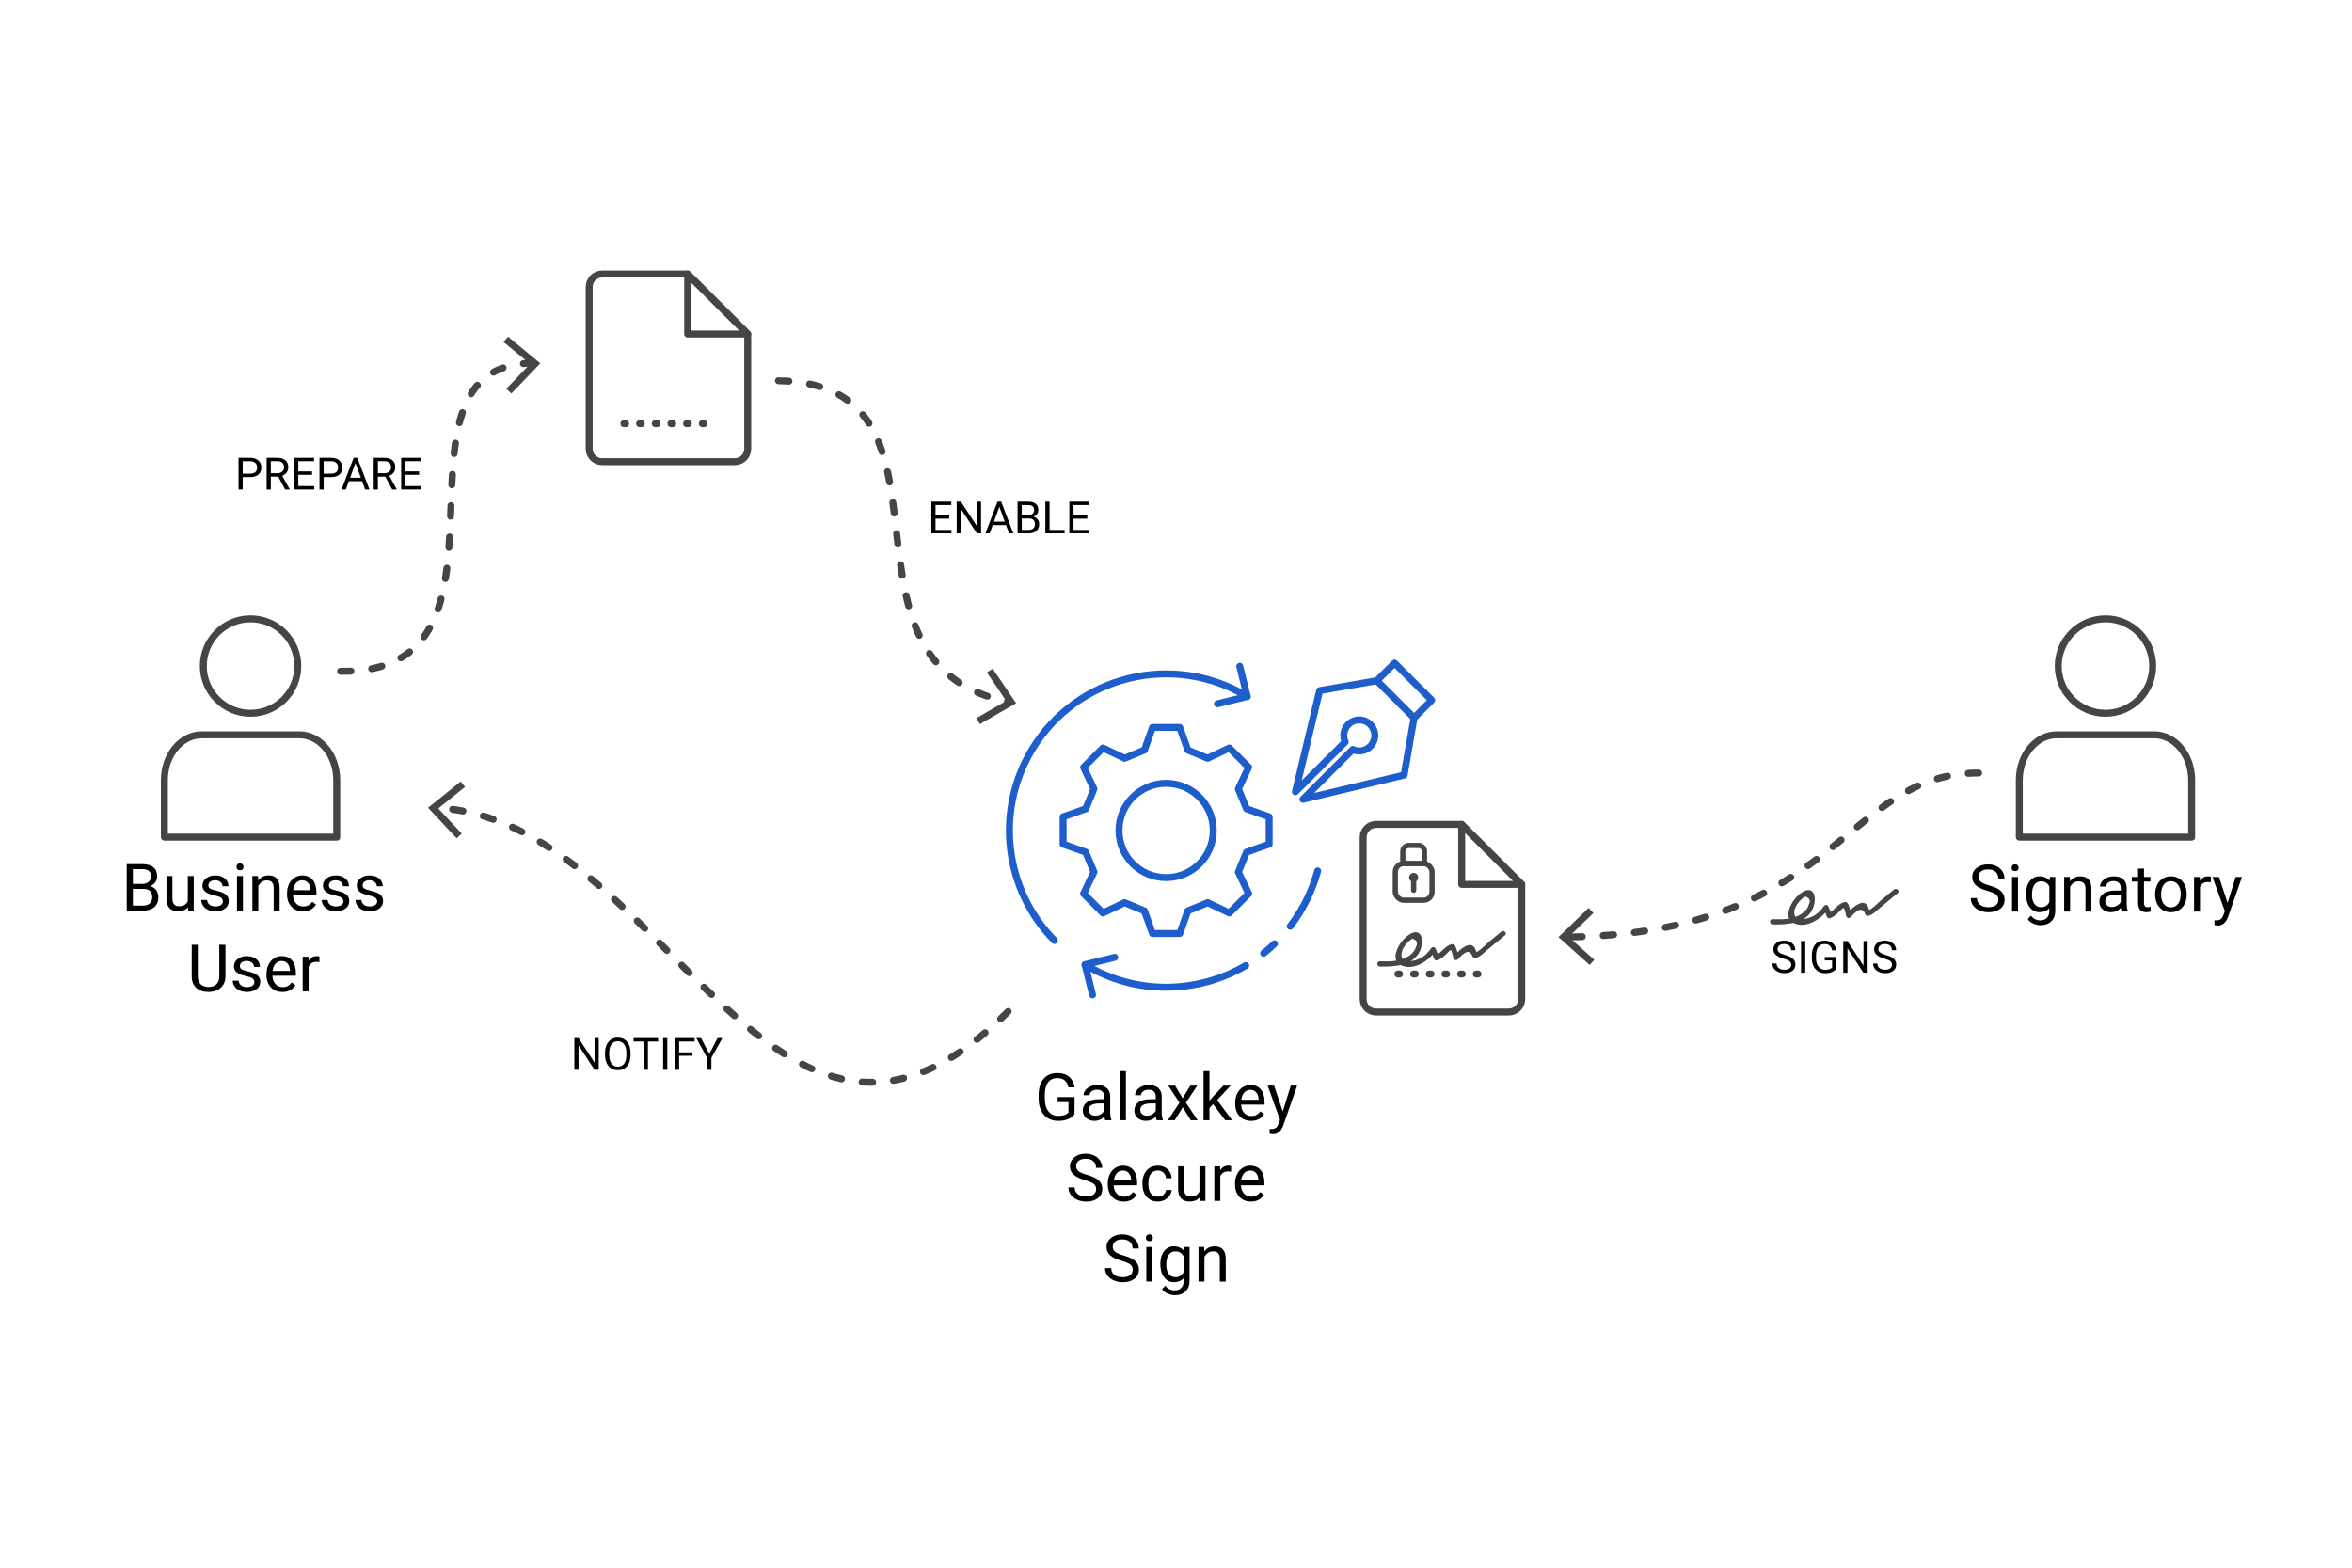 <?xml version="1.0" encoding="UTF-8"?>
<svg id="Layer_1" xmlns="http://www.w3.org/2000/svg" viewBox="0 0 1350 900">
  <defs>
    <style>
      .cls-1 {
        stroke: #1e5ecc;
      }

      .cls-1, .cls-2, .cls-3, .cls-4, .cls-5, .cls-6 {
        fill: none;
        stroke-linecap: round;
        stroke-linejoin: round;
      }

      .cls-1, .cls-2, .cls-3, .cls-4, .cls-6 {
        stroke-width: 4px;
      }

      .cls-7 {
        fill: #454545;
      }

      .cls-2 {
        fill-rule: evenodd;
      }

      .cls-2, .cls-4, .cls-5, .cls-6 {
        stroke: #454545;
      }

      .cls-3 {
        stroke: #454545;
        stroke-dasharray: 6 12 6 12;
      }

      .cls-8 {
        fill: #454545;
      }

      .cls-5 {
        stroke-width: 3px;
      }

      .cls-6 {
        stroke-dasharray: 1 8 1 8;
      }
    </style>
  </defs>
  <g>
    <circle class="cls-4" cx="143.81" cy="382.37" r="27.11"/>
    <path class="cls-4" d="M193.28,480.6v-32.76c0-14.35-9.61-25.98-21.46-25.98h-56.01c-11.85,0-21.46,11.63-21.46,25.98v32.76h98.94Z"/>
  </g>
  <g>
    <path d="M72.74,522.8v-26.73h8.74c2.9,0,5.08.6,6.54,1.8s2.19,2.97,2.19,5.32c0,1.25-.36,2.35-1.07,3.31s-1.68,1.7-2.9,2.23c1.44.4,2.59,1.17,3.42,2.3s1.26,2.48,1.26,4.05c0,2.4-.78,4.29-2.33,5.66-1.55,1.37-3.75,2.06-6.59,2.06h-9.27ZM76.27,507.47h5.32c1.54,0,2.78-.39,3.7-1.16.92-.77,1.39-1.82,1.39-3.15,0-1.47-.43-2.54-1.29-3.21-.86-.67-2.16-1-3.91-1h-5.21v8.52ZM76.27,510.3v9.62h5.82c1.64,0,2.93-.42,3.88-1.28.95-.85,1.42-2.02,1.42-3.52,0-3.22-1.75-4.83-5.25-4.83h-5.88Z"/>
    <path d="M107.89,520.83c-1.32,1.55-3.26,2.33-5.82,2.33-2.12,0-3.73-.62-4.84-1.85-1.11-1.23-1.67-3.05-1.68-5.46v-12.93h3.4v12.83c0,3.01,1.22,4.52,3.67,4.52,2.59,0,4.32-.97,5.18-2.9v-14.45h3.4v19.87h-3.23l-.07-1.96Z"/>
    <path d="M127.92,517.53c0-.92-.35-1.63-1.04-2.14s-1.9-.95-3.62-1.31c-1.72-.37-3.08-.81-4.09-1.32-1.01-.51-1.76-1.13-2.24-1.84-.48-.71-.73-1.55-.73-2.53,0-1.63.69-3,2.07-4.13s3.14-1.69,5.28-1.69c2.25,0,4.08.58,5.48,1.74,1.4,1.16,2.1,2.65,2.1,4.46h-3.42c0-.93-.39-1.73-1.18-2.41-.79-.67-1.78-1.01-2.98-1.01s-2.2.27-2.9.81c-.7.54-1.05,1.24-1.05,2.11,0,.82.32,1.44.97,1.85.65.42,1.82.81,3.52,1.19,1.7.38,3.07.83,4.12,1.36,1.05.53,1.83,1.16,2.34,1.9.51.74.76,1.64.76,2.71,0,1.77-.71,3.2-2.13,4.27-1.42,1.07-3.26,1.61-5.53,1.61-1.59,0-3-.28-4.22-.84-1.22-.56-2.18-1.35-2.87-2.36-.69-1.01-1.04-2.1-1.04-3.28h3.4c.06,1.14.52,2.04,1.37,2.71.85.67,1.97,1,3.37,1,1.29,0,2.32-.26,3.09-.78s1.17-1.21,1.17-2.08Z"/>
    <path d="M135.76,497.66c0-.55.17-1.02.5-1.4.34-.38.83-.57,1.5-.57s1.16.19,1.5.57c.34.38.51.84.51,1.4s-.17,1.01-.51,1.38-.84.55-1.5.55-1.16-.18-1.5-.55-.5-.83-.5-1.38ZM139.43,522.8h-3.4v-19.87h3.4v19.87Z"/>
    <path d="M148.08,502.93l.11,2.5c1.52-1.91,3.5-2.86,5.95-2.86,4.2,0,6.32,2.37,6.35,7.11v13.13h-3.4v-13.15c-.01-1.43-.34-2.49-.98-3.18s-1.64-1.03-3-1.03c-1.1,0-2.07.29-2.9.88-.83.59-1.48,1.36-1.95,2.31v14.16h-3.4v-19.87h3.21Z"/>
    <path d="M173.86,523.17c-2.69,0-4.88-.88-6.57-2.65-1.69-1.77-2.53-4.13-2.53-7.1v-.62c0-1.97.38-3.73,1.13-5.28.75-1.55,1.8-2.76,3.16-3.64,1.35-.88,2.82-1.31,4.4-1.31,2.58,0,4.59.85,6.02,2.55,1.43,1.7,2.15,4.14,2.15,7.31v1.41h-13.46c.05,1.96.62,3.54,1.72,4.75,1.1,1.21,2.49,1.81,4.18,1.81,1.2,0,2.22-.25,3.05-.73s1.56-1.14,2.19-1.95l2.07,1.62c-1.67,2.56-4.16,3.84-7.49,3.84ZM173.43,505.36c-1.37,0-2.52.5-3.45,1.5-.93,1-1.51,2.4-1.73,4.2h9.95v-.26c-.1-1.73-.56-3.06-1.4-4.01s-1.96-1.42-3.38-1.42Z"/>
    <path d="M197.1,517.53c0-.92-.35-1.63-1.04-2.14-.69-.51-1.9-.95-3.62-1.31-1.72-.37-3.08-.81-4.1-1.32-1.01-.51-1.76-1.13-2.24-1.84s-.73-1.55-.73-2.53c0-1.63.69-3,2.07-4.13s3.14-1.69,5.28-1.69c2.25,0,4.08.58,5.48,1.74s2.1,2.65,2.1,4.46h-3.42c0-.93-.39-1.73-1.18-2.41s-1.78-1.01-2.98-1.01-2.2.27-2.9.81c-.7.54-1.05,1.24-1.05,2.11,0,.82.32,1.44.97,1.85.65.42,1.82.81,3.52,1.19,1.7.38,3.07.83,4.12,1.36,1.05.53,1.83,1.16,2.34,1.9.51.74.76,1.64.76,2.71,0,1.77-.71,3.2-2.13,4.27-1.42,1.07-3.26,1.61-5.53,1.61-1.59,0-3-.28-4.22-.84-1.22-.56-2.18-1.35-2.87-2.36-.69-1.01-1.04-2.1-1.04-3.28h3.4c.06,1.14.52,2.04,1.37,2.71.85.67,1.97,1,3.37,1,1.29,0,2.32-.26,3.09-.78s1.17-1.21,1.17-2.08Z"/>
    <path d="M216.49,517.53c0-.92-.35-1.63-1.04-2.14-.69-.51-1.9-.95-3.62-1.31-1.72-.37-3.08-.81-4.1-1.32-1.01-.51-1.76-1.13-2.24-1.84s-.73-1.55-.73-2.53c0-1.63.69-3,2.07-4.13s3.14-1.69,5.28-1.69c2.25,0,4.08.58,5.48,1.74s2.1,2.65,2.1,4.46h-3.42c0-.93-.39-1.73-1.18-2.41s-1.78-1.01-2.98-1.01-2.2.27-2.9.81c-.7.54-1.05,1.24-1.05,2.11,0,.82.32,1.44.97,1.85.65.42,1.82.81,3.52,1.19,1.7.38,3.07.83,4.12,1.36,1.05.53,1.83,1.16,2.34,1.9.51.74.76,1.64.76,2.71,0,1.77-.71,3.2-2.13,4.27-1.42,1.07-3.26,1.61-5.53,1.61-1.59,0-3-.28-4.22-.84-1.22-.56-2.18-1.35-2.87-2.36-.69-1.01-1.04-2.1-1.04-3.28h3.4c.06,1.14.52,2.04,1.37,2.71.85.67,1.97,1,3.37,1,1.29,0,2.32-.26,3.09-.78s1.17-1.21,1.17-2.08Z"/>
    <path d="M129.41,542.38v18.18c-.01,2.52-.81,4.58-2.38,6.19s-3.71,2.5-6.4,2.7l-.94.04c-2.93,0-5.26-.79-7-2.37-1.74-1.58-2.62-3.75-2.64-6.52v-18.21h3.49v18.1c0,1.93.53,3.44,1.6,4.51s2.58,1.61,4.55,1.61,3.52-.53,4.58-1.6c1.06-1.06,1.59-2.56,1.59-4.5v-18.12h3.54Z"/>
    <path d="M146,563.85c0-.92-.35-1.63-1.04-2.14-.69-.51-1.9-.95-3.62-1.31s-3.08-.81-4.09-1.32c-1.01-.51-1.76-1.13-2.24-1.84-.48-.71-.72-1.55-.72-2.53,0-1.63.69-3,2.07-4.13s3.14-1.69,5.28-1.69c2.25,0,4.08.58,5.48,1.74,1.4,1.16,2.1,2.65,2.1,4.46h-3.42c0-.93-.39-1.73-1.18-2.41-.79-.67-1.79-1.01-2.98-1.01s-2.2.27-2.9.81c-.7.54-1.05,1.24-1.05,2.11,0,.82.32,1.44.97,1.85s1.82.81,3.52,1.19c1.7.38,3.07.83,4.12,1.36,1.05.53,1.83,1.16,2.34,1.9.51.74.76,1.64.76,2.71,0,1.77-.71,3.2-2.13,4.27s-3.26,1.61-5.53,1.61c-1.59,0-3-.28-4.22-.84-1.22-.56-2.18-1.35-2.87-2.36s-1.04-2.1-1.04-3.28h3.4c.06,1.14.52,2.04,1.37,2.71.85.67,1.97,1,3.37,1,1.29,0,2.32-.26,3.09-.78s1.17-1.21,1.17-2.08Z"/>
    <path d="M162.07,569.49c-2.69,0-4.88-.88-6.57-2.65-1.69-1.77-2.53-4.13-2.53-7.1v-.62c0-1.97.38-3.73,1.13-5.28.75-1.55,1.8-2.76,3.16-3.64,1.35-.88,2.82-1.31,4.4-1.31,2.58,0,4.59.85,6.02,2.55,1.43,1.7,2.15,4.14,2.15,7.31v1.41h-13.46c.05,1.96.62,3.54,1.72,4.75,1.1,1.21,2.49,1.81,4.18,1.81,1.2,0,2.22-.25,3.05-.73.83-.49,1.56-1.14,2.18-1.95l2.08,1.62c-1.67,2.56-4.16,3.84-7.49,3.84ZM161.65,551.68c-1.37,0-2.52.5-3.45,1.5-.93,1-1.51,2.4-1.73,4.2h9.95v-.26c-.1-1.73-.56-3.06-1.39-4.01-.83-.95-1.96-1.42-3.38-1.42Z"/>
    <path d="M183.35,552.3c-.51-.09-1.07-.13-1.67-.13-2.23,0-3.74.95-4.54,2.85v14.1h-3.4v-19.87h3.3l.06,2.29c1.11-1.77,2.69-2.66,4.74-2.66.66,0,1.16.09,1.51.26v3.16Z"/>
  </g>
  <g>
    <g>
      <path class="cls-2" d="M421.75,265.03h-76.14c-4.11,0-7.44-3.33-7.44-7.44v-92.84c0-4.11,3.33-7.44,7.44-7.44.92,0,48.14,0,49.06,0,.28,0-.28,0,0,0,2.48,2.48,34.52,34.45,34.52,34.45h0v65.83c0,4.11-3.33,7.44-7.44,7.44Z"/>
      <polygon class="cls-2" points="429.18 191.77 394.73 191.77 394.73 157.32 429.18 191.77"/>
    </g>
    <line class="cls-6" x1="358.1" y1="243.2" x2="409.26" y2="243.2"/>
  </g>
  <g>
    <path class="cls-3" d="M195.44,385.39c113.77,1.78,17.76-176.27,110.35-176.93"/>
    <polygon class="cls-8" points="293.52 225.92 290.63 223.15 304.27 208.9 289.06 196.34 291.61 193.26 310.13 208.56 293.52 225.92"/>
  </g>
  <g>
    <path d="M139.31,273.88v7.13h-2.4v-18.2h6.71c1.99,0,3.55.51,4.68,1.53s1.69,2.36,1.69,4.04c0,1.77-.55,3.13-1.66,4.08-1.1.96-2.69,1.43-4.74,1.43h-4.29ZM139.31,271.91h4.31c1.28,0,2.27-.3,2.95-.91.68-.61,1.02-1.48,1.02-2.62s-.34-1.95-1.02-2.6c-.68-.65-1.62-.99-2.81-1.01h-4.45v7.15Z"/>
    <path d="M159.74,273.64h-4.28v7.36h-2.41v-18.2h6.03c2.05,0,3.63.47,4.73,1.4,1.1.93,1.66,2.29,1.66,4.08,0,1.13-.31,2.12-.92,2.96s-1.46,1.47-2.56,1.89l4.28,7.73v.15h-2.58l-3.95-7.36ZM155.46,271.67h3.69c1.19,0,2.14-.31,2.84-.93.7-.62,1.06-1.44,1.06-2.48,0-1.13-.33-1.99-1.01-2.59-.67-.6-1.64-.91-2.91-.91h-3.67v6.91Z"/>
    <path d="M179.11,272.59h-7.89v6.45h9.16v1.96h-11.56v-18.2h11.44v1.96h-9.04v5.86h7.89v1.96Z"/>
    <path d="M185.78,273.88v7.13h-2.4v-18.2h6.71c1.99,0,3.55.51,4.68,1.53s1.69,2.36,1.69,4.04c0,1.77-.55,3.13-1.66,4.08-1.1.96-2.69,1.43-4.75,1.43h-4.29ZM185.78,271.91h4.31c1.28,0,2.27-.3,2.95-.91.68-.61,1.02-1.48,1.02-2.62s-.34-1.95-1.02-2.6c-.68-.65-1.62-.99-2.81-1.01h-4.45v7.15Z"/>
    <path d="M207.85,276.24h-7.63l-1.71,4.76h-2.47l6.95-18.2h2.1l6.96,18.2h-2.46l-1.74-4.76ZM200.95,274.28h6.19l-3.1-8.51-3.09,8.51Z"/>
    <path d="M221.18,273.64h-4.28v7.36h-2.41v-18.2h6.03c2.05,0,3.63.47,4.73,1.4,1.1.93,1.66,2.29,1.66,4.08,0,1.13-.31,2.12-.92,2.96-.61.84-1.46,1.47-2.56,1.89l4.28,7.73v.15h-2.58l-3.95-7.36ZM216.91,271.67h3.69c1.19,0,2.14-.31,2.84-.93.7-.62,1.06-1.44,1.06-2.48,0-1.13-.34-1.99-1.01-2.59-.67-.6-1.64-.91-2.91-.91h-3.67v6.91Z"/>
    <path d="M240.56,272.59h-7.89v6.45h9.16v1.96h-11.56v-18.2h11.44v1.96h-9.04v5.86h7.89v1.96Z"/>
  </g>
  <g>
    <g>
      <circle class="cls-4" cx="1208.5" cy="382.37" r="27.11"/>
      <path class="cls-4" d="M1257.97,480.6v-32.76c0-14.35-9.61-25.98-21.46-25.98h-56.01c-11.85,0-21.46,11.63-21.46,25.98v32.76h98.94Z"/>
    </g>
    <g>
      <path d="M1140.68,511.41c-3.02-.87-5.22-1.94-6.6-3.2s-2.07-2.83-2.07-4.69c0-2.1.84-3.85,2.53-5.22,1.68-1.38,3.87-2.07,6.56-2.07,1.84,0,3.47.36,4.91,1.07,1.44.71,2.55,1.69,3.34,2.94.79,1.25,1.18,2.61,1.18,4.09h-3.54c0-1.62-.51-2.9-1.54-3.82-1.03-.93-2.48-1.39-4.35-1.39-1.74,0-3.09.38-4.07,1.15-.97.77-1.46,1.83-1.46,3.19,0,1.09.46,2.01,1.39,2.77.92.75,2.5,1.44,4.72,2.07,2.22.62,3.96,1.31,5.21,2.07s2.18,1.63,2.79,2.63c.61,1,.91,2.18.91,3.54,0,2.17-.85,3.9-2.53,5.21-1.69,1.3-3.95,1.96-6.78,1.96-1.84,0-3.55-.35-5.14-1.06-1.59-.7-2.82-1.67-3.68-2.89-.86-1.22-1.29-2.61-1.29-4.17h3.54c0,1.62.6,2.89,1.79,3.83s2.79,1.4,4.78,1.4c1.86,0,3.29-.38,4.28-1.14.99-.76,1.49-1.79,1.49-3.1s-.46-2.32-1.38-3.04c-.92-.72-2.58-1.42-4.99-2.12Z"/>
      <path d="M1154.6,498.19c0-.55.17-1.02.5-1.4.34-.38.83-.57,1.5-.57s1.16.19,1.5.57c.34.38.51.84.51,1.4s-.17,1.01-.51,1.38-.84.55-1.5.55-1.16-.18-1.5-.55-.5-.83-.5-1.38ZM1158.27,523.32h-3.4v-19.87h3.4v19.87Z"/>
      <path d="M1162.89,513.22c0-3.1.72-5.56,2.15-7.39s3.33-2.75,5.69-2.75,4.32.86,5.67,2.57l.17-2.2h3.1v19.39c0,2.57-.76,4.6-2.29,6.08-1.52,1.48-3.57,2.22-6.14,2.22-1.43,0-2.83-.31-4.2-.92-1.37-.61-2.42-1.45-3.14-2.51l1.76-2.04c1.46,1.8,3.24,2.7,5.34,2.7,1.65,0,2.94-.46,3.87-1.4.92-.93,1.39-2.24,1.39-3.93v-1.71c-1.36,1.57-3.21,2.35-5.56,2.35s-4.21-.94-5.65-2.81c-1.44-1.87-2.16-4.42-2.16-7.66ZM1166.31,513.61c0,2.24.46,4,1.38,5.28.92,1.28,2.2,1.92,3.86,1.92,2.14,0,3.71-.97,4.72-2.92v-9.07c-1.04-1.9-2.6-2.85-4.68-2.85-1.65,0-2.94.64-3.88,1.93-.93,1.29-1.39,3.19-1.39,5.71Z"/>
      <path d="M1188.01,503.46l.11,2.5c1.52-1.91,3.5-2.86,5.95-2.86,4.2,0,6.32,2.37,6.35,7.11v13.13h-3.4v-13.15c-.01-1.43-.34-2.49-.98-3.18s-1.64-1.03-3-1.03c-1.1,0-2.07.29-2.9.88-.83.59-1.48,1.36-1.95,2.31v14.16h-3.4v-19.87h3.21Z"/>
      <path d="M1217.81,523.32c-.2-.39-.35-1.09-.48-2.09-1.58,1.64-3.46,2.46-5.65,2.46-1.96,0-3.57-.55-4.82-1.66-1.25-1.11-1.88-2.51-1.88-4.21,0-2.07.79-3.68,2.36-4.82s3.79-1.72,6.64-1.72h3.3v-1.56c0-1.19-.36-2.13-1.06-2.84-.71-.7-1.76-1.06-3.14-1.06-1.21,0-2.23.31-3.05.92-.82.61-1.23,1.35-1.23,2.22h-3.42c0-.99.35-1.95,1.06-2.87.7-.92,1.66-1.66,2.86-2.19,1.21-.54,2.53-.81,3.98-.81,2.29,0,4.08.57,5.38,1.72,1.3,1.14,1.97,2.72,2.02,4.73v9.14c0,1.82.23,3.27.7,4.35v.29h-3.56ZM1212.17,520.73c1.07,0,2.08-.28,3.03-.83.96-.55,1.65-1.27,2.08-2.15v-4.08h-2.66c-4.16,0-6.24,1.22-6.24,3.65,0,1.06.35,1.9,1.07,2.5.71.6,1.62.9,2.74.9Z"/>
      <path d="M1230.61,498.64v4.81h3.71v2.63h-3.71v12.33c0,.8.17,1.39.5,1.79.33.4.89.6,1.69.6.39,0,.93-.07,1.62-.22v2.74c-.89.24-1.76.37-2.61.37-1.52,0-2.66-.46-3.43-1.38s-1.16-2.22-1.16-3.91v-12.32h-3.62v-2.63h3.62v-4.81h3.4Z"/>
      <path d="M1237.02,513.2c0-1.95.38-3.7,1.15-5.25.77-1.55,1.83-2.75,3.2-3.6s2.92-1.27,4.67-1.27c2.71,0,4.89.94,6.56,2.81,1.67,1.87,2.51,4.36,2.51,7.47v.24c0,1.93-.37,3.67-1.11,5.21-.74,1.54-1.8,2.73-3.18,3.59s-2.96,1.29-4.75,1.29c-2.69,0-4.88-.94-6.54-2.81-1.67-1.87-2.51-4.35-2.51-7.44v-.24ZM1240.43,513.61c0,2.2.51,3.97,1.53,5.31,1.02,1.33,2.39,2,4.1,2s3.1-.68,4.11-2.03c1.02-1.35,1.52-3.25,1.52-5.68,0-2.18-.52-3.94-1.55-5.3-1.04-1.35-2.41-2.03-4.12-2.03s-3.03.67-4.06,2c-1.03,1.33-1.54,3.24-1.54,5.73Z"/>
      <path d="M1268.96,506.5c-.51-.09-1.07-.13-1.67-.13-2.23,0-3.74.95-4.54,2.85v14.1h-3.4v-19.87h3.31l.06,2.29c1.11-1.77,2.69-2.66,4.74-2.66.66,0,1.16.09,1.51.26v3.16Z"/>
      <path d="M1278.59,518.35l4.63-14.89h3.63l-7.99,22.93c-1.24,3.3-3.2,4.96-5.89,4.96l-.64-.05-1.27-.24v-2.75l.92.07c1.15,0,2.05-.23,2.69-.7.64-.47,1.17-1.32,1.59-2.55l.75-2.02-7.09-19.65h3.71l4.96,14.89Z"/>
    </g>
  </g>
  <g>
    <path d="M616.76,639.6c-.91,1.3-2.17,2.27-3.79,2.91-1.62.64-3.51.96-5.67.96s-4.11-.51-5.8-1.53c-1.69-1.02-3-2.48-3.92-4.36s-1.4-4.07-1.42-6.55v-2.33c0-4.03.94-7.15,2.82-9.36,1.88-2.21,4.52-3.32,7.92-3.32,2.79,0,5.04.71,6.74,2.14s2.74,3.45,3.12,6.07h-3.53c-.66-3.55-2.77-5.32-6.32-5.32-2.36,0-4.15.83-5.37,2.49s-1.83,4.06-1.84,7.21v2.19c0,3,.68,5.39,2.06,7.16,1.37,1.77,3.23,2.66,5.56,2.66,1.32,0,2.48-.15,3.47-.44.99-.29,1.81-.79,2.46-1.48v-5.99h-6.19v-2.88h9.69v9.8Z"/>
    <path d="M634.37,643.1c-.2-.39-.36-1.09-.48-2.09-1.58,1.64-3.46,2.46-5.66,2.46-1.96,0-3.57-.55-4.82-1.66-1.25-1.11-1.88-2.51-1.88-4.21,0-2.07.79-3.68,2.36-4.82,1.57-1.14,3.79-1.72,6.64-1.72h3.3v-1.56c0-1.19-.35-2.13-1.06-2.84-.71-.7-1.76-1.06-3.14-1.06-1.21,0-2.23.31-3.05.92-.82.61-1.23,1.35-1.23,2.22h-3.42c0-.99.35-1.95,1.06-2.87s1.66-1.66,2.86-2.19c1.21-.54,2.53-.81,3.98-.81,2.29,0,4.08.57,5.38,1.72,1.3,1.14,1.97,2.72,2.02,4.73v9.14c0,1.82.23,3.27.7,4.35v.29h-3.56ZM628.74,640.52c1.06,0,2.07-.28,3.03-.83s1.65-1.27,2.07-2.15v-4.08h-2.66c-4.16,0-6.24,1.22-6.24,3.65,0,1.06.35,1.9,1.06,2.5s1.62.9,2.74.9Z"/>
    <path d="M646.25,643.1h-3.4v-28.2h3.4v28.2Z"/>
    <path d="M663.95,643.1c-.2-.39-.36-1.09-.48-2.09-1.58,1.64-3.46,2.46-5.66,2.46-1.96,0-3.57-.55-4.82-1.66-1.25-1.11-1.88-2.51-1.88-4.21,0-2.07.79-3.68,2.36-4.82,1.57-1.14,3.79-1.72,6.64-1.72h3.3v-1.56c0-1.19-.35-2.13-1.06-2.84-.71-.7-1.76-1.06-3.14-1.06-1.21,0-2.23.31-3.05.92-.82.61-1.23,1.35-1.23,2.22h-3.42c0-.99.35-1.95,1.06-2.87s1.66-1.66,2.86-2.19c1.21-.54,2.53-.81,3.98-.81,2.29,0,4.08.57,5.38,1.72,1.3,1.14,1.97,2.72,2.02,4.73v9.14c0,1.82.23,3.27.7,4.35v.29h-3.56ZM658.32,640.52c1.06,0,2.07-.28,3.03-.83s1.65-1.27,2.07-2.15v-4.08h-2.66c-4.16,0-6.24,1.22-6.24,3.65,0,1.06.35,1.9,1.06,2.5s1.62.9,2.74.9Z"/>
    <path d="M678.81,630.49l4.41-7.25h3.97l-6.5,9.82,6.7,10.04h-3.93l-4.59-7.44-4.59,7.44h-3.95l6.7-10.04-6.5-9.82h3.93l4.35,7.25Z"/>
    <path d="M696.32,633.91l-2.13,2.22v6.98h-3.4v-28.2h3.4v17.06l1.82-2.19,6.19-6.54h4.13l-7.73,8.3,8.63,11.57h-3.98l-6.92-9.2Z"/>
    <path d="M718.08,643.47c-2.69,0-4.88-.88-6.57-2.65-1.69-1.77-2.53-4.13-2.53-7.1v-.62c0-1.97.38-3.73,1.13-5.28.75-1.55,1.8-2.76,3.16-3.64,1.35-.88,2.82-1.31,4.4-1.31,2.58,0,4.59.85,6.02,2.55,1.43,1.7,2.15,4.14,2.15,7.31v1.41h-13.46c.05,1.96.62,3.54,1.72,4.75,1.1,1.21,2.49,1.81,4.18,1.81,1.2,0,2.21-.25,3.05-.73.83-.49,1.56-1.14,2.18-1.95l2.08,1.62c-1.67,2.56-4.16,3.84-7.49,3.84ZM717.66,625.66c-1.37,0-2.52.5-3.45,1.5-.93,1-1.51,2.4-1.73,4.2h9.95v-.26c-.1-1.73-.56-3.06-1.4-4.01-.83-.95-1.96-1.42-3.38-1.42Z"/>
    <path d="M736.26,638.13l4.63-14.89h3.64l-7.99,22.93c-1.24,3.3-3.2,4.96-5.89,4.96l-.64-.05-1.27-.24v-2.75l.92.07c1.15,0,2.05-.23,2.69-.7.64-.47,1.17-1.32,1.59-2.55l.75-2.02-7.09-19.65h3.71l4.96,14.89Z"/>
    <path d="M622.79,677.51c-3.02-.87-5.22-1.94-6.6-3.2s-2.07-2.83-2.07-4.69c0-2.1.84-3.85,2.52-5.22,1.68-1.38,3.87-2.07,6.56-2.07,1.84,0,3.47.36,4.91,1.07,1.44.71,2.55,1.69,3.34,2.94.79,1.25,1.18,2.61,1.18,4.09h-3.54c0-1.62-.51-2.9-1.54-3.82-1.03-.93-2.48-1.39-4.35-1.39-1.74,0-3.09.38-4.07,1.15-.97.77-1.46,1.83-1.46,3.19,0,1.09.46,2.01,1.39,2.77.92.75,2.5,1.44,4.72,2.07s3.96,1.31,5.21,2.07,2.19,1.63,2.79,2.63.91,2.18.91,3.54c0,2.17-.84,3.9-2.53,5.21s-3.95,1.96-6.78,1.96c-1.84,0-3.55-.35-5.14-1.06-1.59-.7-2.82-1.67-3.68-2.89-.86-1.22-1.29-2.61-1.29-4.17h3.54c0,1.62.6,2.89,1.79,3.83s2.79,1.4,4.78,1.4c1.86,0,3.29-.38,4.28-1.14s1.49-1.79,1.49-3.1-.46-2.32-1.38-3.04c-.92-.72-2.58-1.42-4.99-2.12Z"/>
    <path d="M644.93,689.79c-2.69,0-4.88-.88-6.57-2.65-1.69-1.77-2.53-4.13-2.53-7.1v-.62c0-1.97.38-3.73,1.13-5.28s1.81-2.76,3.16-3.64c1.35-.88,2.82-1.31,4.4-1.31,2.58,0,4.59.85,6.02,2.55,1.43,1.7,2.15,4.14,2.15,7.31v1.41h-13.46c.05,1.96.62,3.54,1.72,4.75,1.1,1.21,2.49,1.81,4.18,1.81,1.2,0,2.22-.25,3.05-.73.83-.49,1.56-1.14,2.19-1.95l2.07,1.62c-1.67,2.56-4.16,3.84-7.49,3.84ZM644.51,671.98c-1.37,0-2.52.5-3.45,1.5-.93,1-1.51,2.4-1.73,4.2h9.95v-.26c-.1-1.73-.56-3.06-1.4-4.01s-1.96-1.42-3.38-1.42Z"/>
    <path d="M664.58,687.02c1.21,0,2.27-.37,3.18-1.1.91-.73,1.41-1.65,1.51-2.75h3.21c-.06,1.14-.45,2.22-1.17,3.25-.72,1.03-1.69,1.85-2.89,2.46-1.21.61-2.48.92-3.83.92-2.71,0-4.86-.9-6.45-2.71s-2.4-4.28-2.4-7.41v-.57c0-1.93.36-3.65,1.07-5.16.71-1.5,1.73-2.67,3.06-3.51,1.33-.83,2.9-1.25,4.71-1.25,2.23,0,4.08.67,5.55,2,1.48,1.33,2.26,3.07,2.36,5.2h-3.21c-.1-1.29-.58-2.34-1.46-3.17s-1.96-1.24-3.24-1.24c-1.73,0-3.06.62-4.01,1.86-.95,1.24-1.42,3.04-1.42,5.39v.64c0,2.29.47,4.05,1.41,5.29s2.29,1.85,4.04,1.85Z"/>
    <path d="M688.55,687.46c-1.32,1.55-3.26,2.33-5.82,2.33-2.12,0-3.73-.62-4.84-1.85-1.11-1.23-1.67-3.05-1.68-5.46v-12.93h3.4v12.83c0,3.01,1.22,4.52,3.67,4.52,2.59,0,4.32-.97,5.18-2.9v-14.45h3.4v19.87h-3.23l-.07-1.96Z"/>
    <path d="M706.62,672.6c-.51-.09-1.07-.13-1.67-.13-2.23,0-3.74.95-4.54,2.85v14.1h-3.4v-19.87h3.3l.06,2.29c1.11-1.77,2.69-2.66,4.74-2.66.66,0,1.16.09,1.51.26v3.16Z"/>
    <path d="M717.99,689.79c-2.69,0-4.88-.88-6.57-2.65-1.69-1.77-2.53-4.13-2.53-7.1v-.62c0-1.97.38-3.73,1.13-5.28.75-1.55,1.8-2.76,3.16-3.64,1.35-.88,2.82-1.31,4.4-1.31,2.58,0,4.59.85,6.02,2.55,1.43,1.7,2.15,4.14,2.15,7.31v1.41h-13.46c.05,1.96.62,3.54,1.72,4.75,1.1,1.21,2.49,1.81,4.18,1.81,1.2,0,2.21-.25,3.05-.73.83-.49,1.56-1.14,2.18-1.95l2.08,1.62c-1.67,2.56-4.16,3.84-7.49,3.84ZM717.56,671.98c-1.37,0-2.52.5-3.45,1.5-.93,1-1.51,2.4-1.73,4.2h9.95v-.26c-.1-1.73-.56-3.06-1.4-4.01-.83-.95-1.96-1.42-3.38-1.42Z"/>
    <path d="M643.79,723.82c-3.02-.87-5.22-1.94-6.6-3.2s-2.07-2.83-2.07-4.69c0-2.1.84-3.85,2.52-5.22,1.68-1.38,3.87-2.07,6.56-2.07,1.84,0,3.47.36,4.91,1.07,1.44.71,2.55,1.69,3.34,2.94.79,1.25,1.18,2.61,1.18,4.09h-3.54c0-1.62-.51-2.9-1.54-3.82-1.03-.93-2.48-1.39-4.35-1.39-1.74,0-3.09.38-4.07,1.15-.97.77-1.46,1.83-1.46,3.19,0,1.09.46,2.01,1.39,2.77.92.75,2.5,1.44,4.72,2.07s3.96,1.31,5.21,2.07,2.19,1.63,2.79,2.63.91,2.18.91,3.54c0,2.17-.84,3.9-2.53,5.21s-3.95,1.96-6.78,1.96c-1.84,0-3.55-.35-5.14-1.06-1.59-.7-2.82-1.67-3.68-2.89-.86-1.22-1.29-2.61-1.29-4.17h3.54c0,1.62.6,2.89,1.79,3.83s2.79,1.4,4.78,1.4c1.86,0,3.29-.38,4.28-1.14s1.49-1.79,1.49-3.1-.46-2.32-1.38-3.04c-.92-.72-2.58-1.42-4.99-2.12Z"/>
    <path d="M657.71,710.6c0-.55.17-1.02.5-1.4.34-.38.84-.57,1.5-.57s1.16.19,1.5.57c.34.38.51.84.51,1.4s-.17,1.01-.51,1.38-.84.55-1.5.55-1.16-.18-1.5-.55-.5-.83-.5-1.38ZM661.38,735.74h-3.4v-19.87h3.4v19.87Z"/>
    <path d="M666.01,725.64c0-3.1.72-5.56,2.15-7.39,1.43-1.83,3.33-2.75,5.69-2.75s4.31.86,5.67,2.57l.17-2.2h3.1v19.39c0,2.57-.76,4.6-2.29,6.08-1.52,1.48-3.57,2.22-6.14,2.22-1.43,0-2.83-.31-4.2-.92-1.37-.61-2.42-1.45-3.14-2.51l1.76-2.04c1.46,1.8,3.24,2.7,5.34,2.7,1.65,0,2.94-.46,3.87-1.4.92-.93,1.39-2.24,1.39-3.93v-1.71c-1.36,1.57-3.21,2.35-5.56,2.35s-4.21-.94-5.65-2.81c-1.44-1.87-2.16-4.42-2.16-7.66ZM669.42,726.03c0,2.24.46,4,1.38,5.28.92,1.28,2.2,1.92,3.86,1.92,2.14,0,3.71-.97,4.72-2.92v-9.07c-1.04-1.9-2.6-2.85-4.68-2.85-1.65,0-2.94.64-3.87,1.93-.93,1.29-1.4,3.19-1.4,5.71Z"/>
    <path d="M691.13,715.87l.11,2.5c1.52-1.91,3.5-2.86,5.95-2.86,4.2,0,6.32,2.37,6.35,7.11v13.13h-3.4v-13.15c-.01-1.43-.34-2.49-.98-3.18s-1.64-1.03-3-1.03c-1.1,0-2.07.29-2.9.88-.83.59-1.48,1.36-1.95,2.31v14.16h-3.4v-19.87h3.21Z"/>
  </g>
  <g>
    <g id="gears">
      <circle class="cls-1" cx="669.33" cy="476.77" r="27.06"/>
      <path class="cls-1" d="M715.03,554.31c-27.56,16.22-62.92,17.19-92.22-.51"/>
      <path class="cls-1" d="M731.51,541.84c-2,1.92-4.08,3.73-6.23,5.43"/>
      <polyline class="cls-1" points="627.09 571.14 622.81 553.79 639.86 549.59"/>
      <polygon class="cls-1" points="677.16 417.63 681.78 430.61 693.18 435.33 705.62 429.42 716.69 440.49 710.77 452.93 715.5 464.33 728.47 468.94 728.47 484.6 715.5 489.21 710.77 500.61 716.69 513.05 705.62 524.12 693.18 518.21 681.78 522.93 677.16 535.91 661.5 535.91 656.89 522.93 645.49 518.21 633.05 524.12 621.98 513.05 627.89 500.61 623.17 489.21 610.2 484.6 610.2 468.94 623.17 464.33 627.89 452.93 621.98 440.49 633.05 429.42 645.49 435.33 656.89 430.61 661.5 417.63 677.16 417.63"/>
      <path class="cls-1" d="M605.2,539.91c-28.18-28.6-34.56-73.67-12.84-109.61,25.69-42.51,80.98-56.15,123.5-30.45"/>
      <polyline class="cls-1" points="711.58 382.5 715.85 399.85 698.8 404.05"/>
      <path class="cls-1" d="M756.29,499.96c-.24.88-.49,1.75-.75,2.63-1.26,4.17-2.84,8.3-4.74,12.36-1.33,2.84-2.83,5.64-4.49,8.39-1.78,2.94-3.69,5.74-5.74,8.4"/>
    </g>
    <g>
      <rect class="cls-1" x="790.96" y="389.22" width="30.16" height="14.33" transform="translate(516.37 -453.86) rotate(45)"/>
      <path class="cls-1" d="M811.63,412.11l-5.7,32.85-58.07,13.91,28.58-28.58h0c3.29,1.54,7.33.94,10.05-1.78,3.48-3.48,3.48-9.12,0-12.59-3.48-3.48-9.12-3.48-12.59,0-2.72,2.72-3.31,6.76-1.78,10.05h0s-28.58,28.58-28.58,28.58l13.91-58.07,32.85-5.7"/>
    </g>
  </g>
  <g>
    <path class="cls-3" d="M446.82,218.57c114.06,1.79,21.85,162.65,132.15,184.39"/>
    <polygon class="cls-8" points="562.43 415.71 560.43 412.25 577.52 402.4 566.45 386.07 569.76 383.83 583.24 403.72 562.43 415.71"/>
  </g>
  <g>
    <path d="M544.85,297.76h-7.89v6.45h9.16v1.96h-11.56v-18.2h11.44v1.96h-9.04v5.86h7.89v1.96Z"/>
    <path d="M563.11,306.17h-2.41l-9.16-14.03v14.03h-2.41v-18.2h2.41l9.19,14.09v-14.09h2.39v18.2Z"/>
    <path d="M577.42,301.41h-7.63l-1.71,4.76h-2.47l6.95-18.2h2.1l6.96,18.2h-2.46l-1.74-4.76ZM570.52,299.45h6.19l-3.1-8.51-3.09,8.51Z"/>
    <path d="M584.07,306.17v-18.2h5.95c1.97,0,3.46.41,4.46,1.23,1,.82,1.49,2.03,1.49,3.62,0,.85-.24,1.6-.73,2.26-.48.65-1.14,1.16-1.97,1.52.98.28,1.76.8,2.33,1.57.57.77.86,1.69.86,2.76,0,1.63-.53,2.92-1.59,3.85-1.06.93-2.55,1.4-4.49,1.4h-6.31ZM586.47,295.74h3.62c1.05,0,1.89-.26,2.52-.79.63-.53.94-1.24.94-2.14,0-1-.29-1.73-.88-2.19s-1.47-.68-2.66-.68h-3.55v5.8ZM586.47,297.66v6.55h3.96c1.12,0,2-.29,2.64-.87.64-.58.97-1.38.97-2.39,0-2.19-1.19-3.29-3.58-3.29h-4Z"/>
    <path d="M602.42,304.21h8.63v1.96h-11.04v-18.2h2.41v16.24Z"/>
    <path d="M624.07,297.76h-7.89v6.45h9.16v1.96h-11.56v-18.2h11.44v1.96h-9.04v5.86h7.89v1.96Z"/>
  </g>
  <g>
    <g>
      <path class="cls-2" d="M866,581h-76.14c-4.11,0-7.44-3.33-7.44-7.44v-92.84c0-4.11,3.33-7.44,7.44-7.44.92,0,48.14,0,49.06,0,.28,0-.28,0,0,0,2.48,2.48,34.52,34.45,34.52,34.45h0v65.83c0,4.11-3.33,7.44-7.44,7.44Z"/>
      <polygon class="cls-2" points="873.44 507.74 838.99 507.74 838.99 473.28 873.44 507.74"/>
    </g>
    <line class="cls-6" x1="802.35" y1="559.17" x2="853.51" y2="559.17"/>
  </g>
  <g>
    <rect class="cls-5" x="800.88" y="495.74" width="21.08" height="21.08" rx="4.87" ry="4.87"/>
    <path class="cls-5" d="M808.68,485.36h5.52c1.89,0,3.43,1.54,3.43,3.43v6.95h-12.44v-6.89c0-1.92,1.56-3.49,3.49-3.49Z"/>
    <circle class="cls-5" cx="811.41" cy="503.73" r="1.12"/>
    <line class="cls-5" x1="811.41" y1="511.08" x2="811.41" y2="503.73"/>
  </g>
  <path class="cls-7" d="M791.98,554.89c8.28.16,19.29-.31,23.15-9.21,1.09-2.52,1.99-7.85-.68-9.88-2.34-1.78-5.46.48-7.28,1.96-3.87,3.14-9.82,12.9-3.21,16.28,7.06,3.61,16.2-2.33,19.94-8.04h-2.57c.7,1.41,1.28,2.86,1.74,4.36.34.99,1.28,1.28,2.19.89,1.91-.82,3.16-1.94,4.67-3.32.5-.46,2.23-2.54,2.81-2.44.61.1,1.43,4.35,1.5,4.61.29,1.06,1.71,1.47,2.49.66,2.57-2.68,6.32-7.01,8.43-1.83.31.76.97,1.26,1.83,1.04,2.71-.7,4.85-3.12,6.96-4.86,3.28-2.72,6.57-5.44,9.85-8.15,1.48-1.22-.64-3.32-2.1-2.1-2.35,1.94-4.69,3.88-7.04,5.82s-5.53,5.67-8.46,6.42l1.83,1.04c-.86-2.11-1.41-5.36-3.99-5.6-3.17-.3-7.43,4.05-9.41,6.11l2.49.66c-.59-2.14-.87-4.64-2.06-6.53-.26-.41-.77-.79-1.29-.74-4.08.41-6.42,5.09-10.01,6.63l2.19.89c-.59-1.75-1.26-3.4-2.04-5.07-.5-1.08-2.01-.85-2.57,0-2.4,3.67-5.96,6.3-10.32,7.12-3.78.71-7.58-.16-6.38-5.14.51-2.12,2.07-4.24,3.61-5.71.72-.73,1.53-1.35,2.43-1.86,2.53.76,3.25,2.27,2.14,4.53-.94,3.18-3.43,5.23-6.3,6.59-4.53,2.14-9.63,1.98-14.53,1.88-1.92-.04-1.92,2.94,0,2.98h0Z"/>
  <g>
    <path class="cls-3" d="M1135.69,443.77c-77.24,0-80.95,92.49-236.83,94.17"/>
    <polygon class="cls-8" points="911.8 521.28 914.58 524.16 900.39 537.86 915.09 551.01 912.41 553.99 894.52 537.97 911.8 521.28"/>
  </g>
  <g>
    <g>
      <path d="M1023.76,550.33c-2.06-.59-3.56-1.32-4.49-2.18s-1.41-1.93-1.41-3.19c0-1.43.57-2.62,1.72-3.56,1.15-.94,2.64-1.41,4.47-1.41,1.25,0,2.36.24,3.34.73.98.48,1.74,1.15,2.28,2,.54.85.81,1.78.81,2.79h-2.41c0-1.1-.35-1.97-1.05-2.6s-1.69-.95-2.96-.95c-1.18,0-2.11.26-2.77.78-.66.52-.99,1.25-.99,2.17,0,.74.31,1.37.94,1.88s1.7.98,3.21,1.41c1.51.43,2.7.9,3.55,1.41.85.51,1.49,1.11,1.9,1.79s.62,1.49.62,2.41c0,1.47-.58,2.66-1.73,3.54-1.15.89-2.69,1.33-4.61,1.33-1.25,0-2.42-.24-3.5-.72s-1.92-1.14-2.51-1.97c-.59-.83-.88-1.78-.88-2.84h2.41c0,1.1.41,1.97,1.22,2.61s1.9.96,3.26.96c1.27,0,2.24-.26,2.91-.77.67-.52,1.01-1.22,1.01-2.11s-.31-1.58-.94-2.07c-.62-.49-1.76-.97-3.4-1.44Z"/>
      <path d="M1036.16,558.44h-2.4v-18.2h2.4v18.2Z"/>
      <path d="M1053.99,556.06c-.62.88-1.48,1.54-2.58,1.98s-2.39.66-3.86.66-2.8-.35-3.95-1.04c-1.15-.7-2.04-1.69-2.67-2.97-.63-1.28-.95-2.77-.97-4.46v-1.59c0-2.74.64-4.87,1.92-6.38,1.28-1.51,3.08-2.26,5.39-2.26,1.9,0,3.43.49,4.59,1.46,1.16.97,1.87,2.35,2.12,4.13h-2.4c-.45-2.42-1.88-3.62-4.3-3.62-1.61,0-2.83.57-3.66,1.7-.83,1.13-1.25,2.77-1.26,4.91v1.49c0,2.04.47,3.67,1.4,4.87s2.2,1.81,3.79,1.81c.9,0,1.69-.1,2.36-.3.67-.2,1.23-.54,1.68-1.01v-4.08h-4.21v-1.96h6.6v6.68Z"/>
      <path d="M1071.98,558.44h-2.41l-9.16-14.03v14.03h-2.41v-18.2h2.41l9.19,14.09v-14.09h2.39v18.2Z"/>
      <path d="M1081.61,550.33c-2.06-.59-3.56-1.32-4.49-2.18s-1.41-1.93-1.41-3.19c0-1.43.57-2.62,1.72-3.56,1.15-.94,2.64-1.41,4.47-1.41,1.25,0,2.36.24,3.34.73.98.48,1.74,1.15,2.28,2,.54.85.81,1.78.81,2.79h-2.41c0-1.1-.35-1.97-1.05-2.6s-1.69-.95-2.96-.95c-1.18,0-2.11.26-2.77.78-.66.52-.99,1.25-.99,2.17,0,.74.31,1.37.94,1.88s1.7.98,3.21,1.41c1.51.43,2.7.9,3.55,1.41.85.51,1.49,1.11,1.9,1.79s.62,1.49.62,2.41c0,1.47-.58,2.66-1.73,3.54-1.15.89-2.69,1.33-4.61,1.33-1.25,0-2.42-.24-3.5-.72s-1.92-1.14-2.51-1.97c-.59-.83-.88-1.78-.88-2.84h2.41c0,1.1.41,1.97,1.22,2.61s1.9.96,3.26.96c1.27,0,2.24-.26,2.91-.77.67-.52,1.01-1.22,1.01-2.11s-.31-1.58-.94-2.07c-.62-.49-1.76-.97-3.4-1.44Z"/>
    </g>
    <path class="cls-7" d="M1017.42,530.69c8.28.16,19.29-.31,23.15-9.21,1.09-2.52,1.99-7.85-.68-9.88-2.34-1.78-5.46.48-7.28,1.96-3.87,3.14-9.82,12.9-3.21,16.28,7.06,3.61,16.2-2.33,19.94-8.04h-2.57c.7,1.41,1.28,2.86,1.74,4.36.34.99,1.28,1.28,2.19.89,1.91-.82,3.16-1.94,4.67-3.32.5-.46,2.23-2.54,2.81-2.44.61.1,1.43,4.35,1.5,4.61.29,1.06,1.71,1.47,2.49.66,2.57-2.68,6.32-7.01,8.43-1.83.31.76.97,1.26,1.83,1.04,2.71-.7,4.85-3.12,6.96-4.86,3.28-2.72,6.57-5.44,9.85-8.15,1.48-1.22-.64-3.32-2.1-2.1-2.35,1.94-4.69,3.88-7.04,5.82s-5.53,5.67-8.46,6.42l1.83,1.04c-.86-2.11-1.41-5.36-3.99-5.6-3.17-.3-7.43,4.05-9.41,6.11l2.49.66c-.59-2.14-.87-4.64-2.06-6.53-.26-.41-.77-.79-1.29-.74-4.08.41-6.42,5.09-10.01,6.63l2.19.89c-.59-1.75-1.26-3.4-2.04-5.07-.5-1.08-2.01-.85-2.57,0-2.4,3.67-5.96,6.3-10.32,7.12-3.78.71-7.58-.16-6.38-5.14.51-2.12,2.07-4.24,3.61-5.71.72-.73,1.53-1.35,2.43-1.86,2.53.76,3.25,2.27,2.14,4.53-.94,3.18-3.43,5.23-6.3,6.59-4.53,2.14-9.63,1.98-14.53,1.88-1.92-.04-1.92,2.94,0,2.98h0Z"/>
  </g>
  <g>
    <path d="M343.65,614.16h-2.41l-9.16-14.03v14.03h-2.41v-18.2h2.41l9.19,14.09v-14.09h2.39v18.2Z"/>
    <path d="M361.91,605.64c0,1.78-.3,3.34-.9,4.67-.6,1.33-1.45,2.34-2.55,3.04s-2.38,1.05-3.85,1.05-2.7-.35-3.81-1.06c-1.11-.7-1.97-1.71-2.58-3.01-.61-1.3-.93-2.81-.94-4.53v-1.31c0-1.75.3-3.3.91-4.64s1.47-2.37,2.58-3.08c1.11-.71,2.39-1.07,3.82-1.07s2.74.35,3.86,1.06c1.11.7,1.97,1.73,2.57,3.06.6,1.34.9,2.89.9,4.67v1.15ZM359.52,604.47c0-2.16-.43-3.81-1.3-4.97-.87-1.15-2.08-1.73-3.64-1.73s-2.71.58-3.58,1.73c-.87,1.16-1.32,2.76-1.34,4.81v1.34c0,2.09.44,3.74,1.32,4.93.88,1.2,2.09,1.79,3.63,1.79s2.75-.56,3.6-1.69c.85-1.13,1.29-2.75,1.31-4.86v-1.35Z"/>
    <path d="M377.75,597.92h-5.85v16.24h-2.39v-16.24h-5.84v-1.96h14.08v1.96Z"/>
    <path d="M383.03,614.16h-2.4v-18.2h2.4v18.2Z"/>
    <path d="M397.45,606.12h-7.64v8.04h-2.4v-18.2h11.28v1.96h-8.88v6.24h7.64v1.96Z"/>
    <path d="M407.12,605.09l4.75-9.14h2.73l-6.28,11.41v6.79h-2.4v-6.79l-6.28-11.41h2.75l4.73,9.14Z"/>
  </g>
  <g>
    <path class="cls-3" d="M578.64,580.69c-135.75,135.75-196.81-111.54-328.59-116.89"/>
    <polygon class="cls-8" points="264.42 448.65 266.93 451.76 251.57 464.13 265.02 478.55 262.09 481.28 245.71 463.71 264.42 448.65"/>
  </g>
</svg>